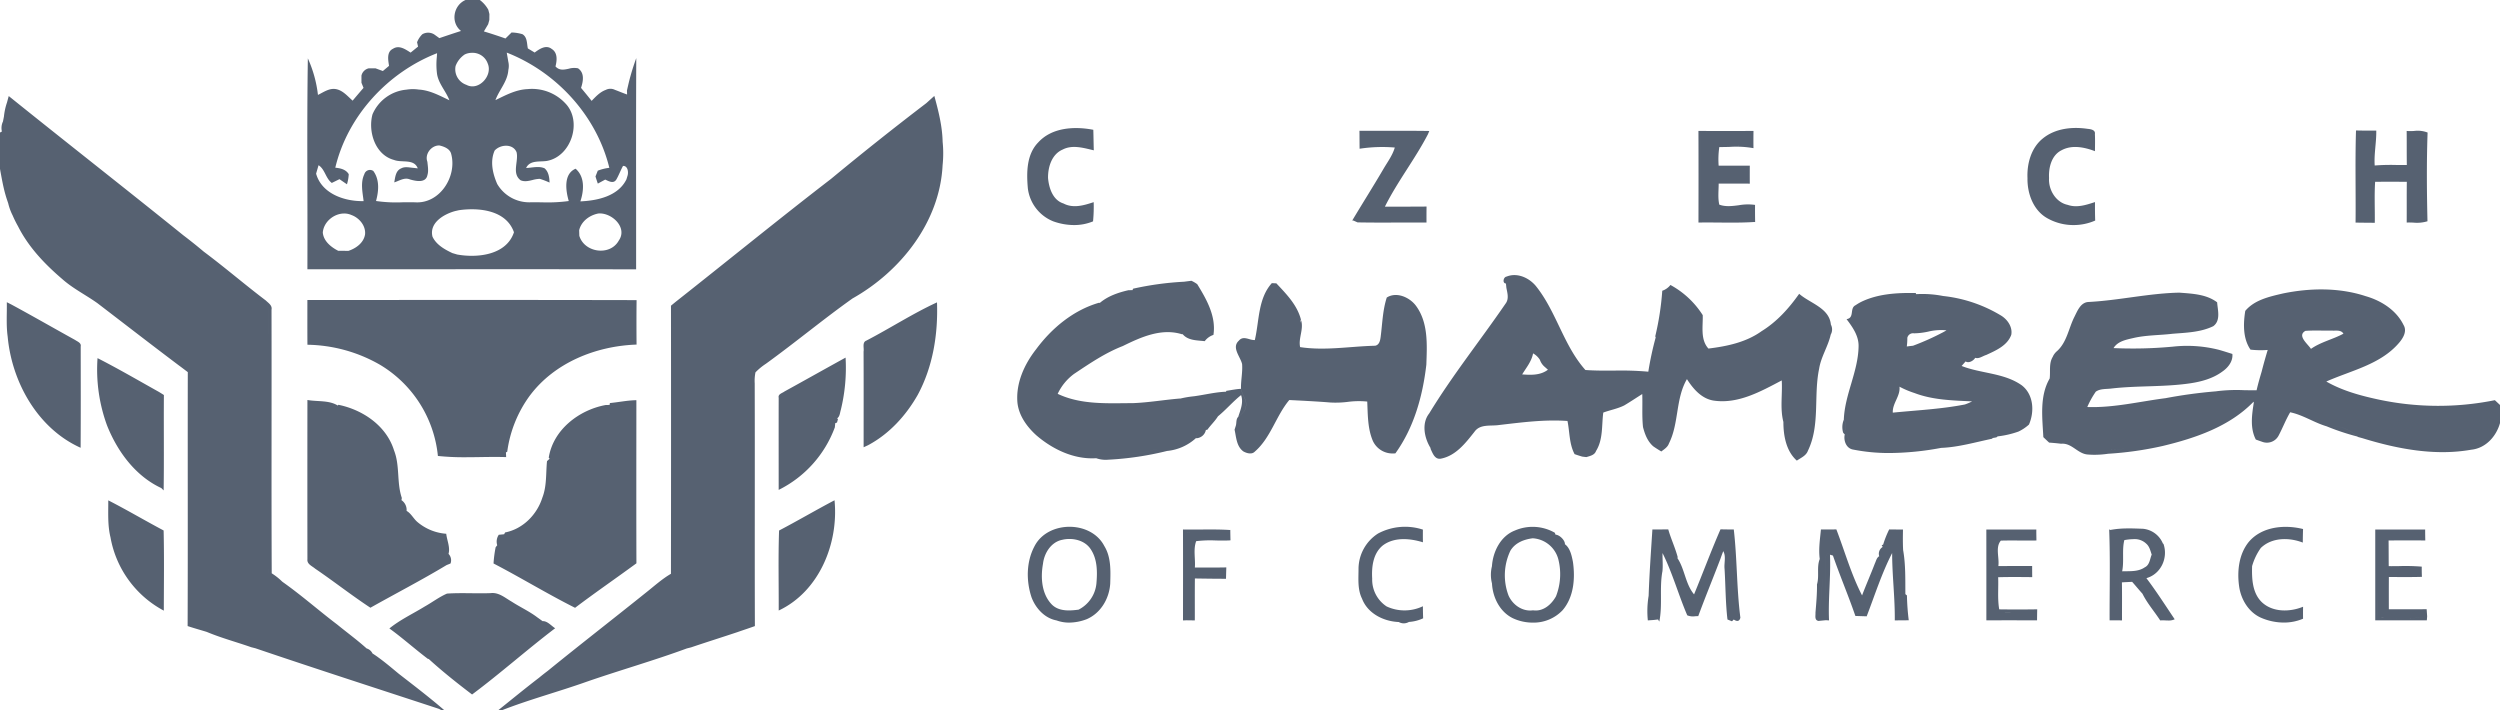 <svg xmlns="http://www.w3.org/2000/svg" width="948.24" height="269.47" viewBox="0 0 948.24 269.47">
  <path id="CHAMBER" d="M188.87,269.47c5.2-4.158,10.335-8.38,15.622-12.436,1.056-.88,2.149-1.731,3.25-2.565,12.307-10.01,24.863-19.733,37.235-29.67,3.121-2.454,6.065-5.158,9.51-7.167q.069-50.852.009-101.686c.445-.37,1.333-1.1,1.778-1.463,19.613-15.465,38.967-31.263,58.756-46.5.065-.046.185-.148.25-.195q17.641-14.6,35.865-28.512c.065-.046.185-.148.25-.2.991-.889,1.991-1.8,2.991-2.695,1.556,5.686,3.028,11.473,3.149,17.409a9.268,9.268,0,0,0-1.016,4.27,9.268,9.268,0,0,1,1.016-4.27,42.8,42.8,0,0,1-.01,8.844c-1.037,21.53-15.872,40.281-34.17,50.57-11.177,7.945-21.743,16.742-32.855,24.771-.528.065-1.574.195-2.093.268-1.111.871-2.139,1.834-3.167,2.8-.064,31.92-.009,63.839-.037,95.759-1.408.463-2.824.926-4.176,1.509-.268.343-.8,1.018-1.056,1.361-5.936,1.991-11.917,3.861-17.844,5.871q-.535-.98-.937-.877.4-.1.937.878c-.4.1-1.2.3-1.6.4h0c-12.538,4.621-25.4,8.26-38.021,12.64-10.714,3.806-21.734,6.732-32.336,10.889Zm16.958-12.061h0Zm-1.218-.306h0Zm-.045-.025-.073-.044Zm50.8-40.02-.879.574.88-.574c.138-1.38.193-2.767.213-4.149C255.561,214.291,255.505,215.677,255.367,217.058Zm.223-5.009q-.016-12.239-.013-24.477Q255.576,199.809,255.59,212.048Zm-.018-87.018q.016,12.235.013,24.471,0-12.236-.013-24.471Zm0-.248c0-1.349-.05-2.71-.049-4.068C255.522,122.073,255.572,123.434,255.572,124.783ZM165.738,269.47l1.574-.333c-23.484-7.723-47.014-15.3-70.414-23.243-.407-.1-1.2-.306-1.6-.408q.633-1.137,1.075-.8-.441-.333-1.076.8c-5.612-1.963-11.371-3.5-16.862-5.8-1.648-1.723-3.936-2.408-6.2-2.926,2.259.518,4.547,1.2,6.2,2.926-2.417-.75-4.861-1.417-7.269-2.223.12-32.1,0-64.21.064-96.314-1.139-.871-2.278-1.741-3.435-2.584a1.96,1.96,0,0,1,.913-.237,1.958,1.958,0,0,0-.913.237c-10.334-7.778-20.558-15.7-30.827-23.558-4.389-3.13-9.3-5.556-13.353-9.158h0c-6.649-5.676-12.825-12.158-16.788-20.038h0A41.97,41.97,0,0,1,4.8,81.721h0a20.859,20.859,0,0,1-1.685-4.611h0c-.361-1.065-.732-2.121-1.028-3.2C1.232,70.961.713,67.933.148,64.923A8.218,8.218,0,0,1,2.537,70.94,8.218,8.218,0,0,0,.148,64.923c-.037-.213-.111-.648-.148-.87V50.273l.722-.4c1.8-.537,1.241-2.667.408-3.8.093-.463.268-1.389.361-1.843a23.907,23.907,0,0,1,1.157-5.343,2.278,2.278,0,0,1,1.028,1.888,2.278,2.278,0,0,0-1.028-1.888c.167-.611.5-1.834.667-2.454C25.3,54.125,47.542,71.516,69.5,89.221v0q3.972,3.013,7.767,6.212h0c8.028,5.991,15.613,12.538,23.6,18.576,1.518,3.464.926,7.334,1,11q0,46.1.018,92.185l1.176.259A23.556,23.556,0,0,1,107,220.568c.065.055.185.157.25.2,7.14,5.037,13.686,10.844,20.659,16.122,3.7,3.028,7.584,5.852,11.14,9.056h0a3.558,3.558,0,0,1,2.231,1.9c.778.5,1.556,1.019,2.306,1.584,2.667,1.926,5.176,4.074,7.713,6.167h0c5.852,4.537,11.732,9.029,17.335,13.872Zm-24.456-21.622a3.686,3.686,0,0,1-.718.079A3.681,3.681,0,0,0,141.282,247.848Zm-69.043-98.74q0-.064,0-.128Q72.237,149.043,72.238,149.107Zm90.324,100.8c-.055-.046-.158-.157-.213-.213h0c.056.056.157.166.213.213l-.221.028h0c-4.973-3.741-9.6-7.927-14.649-11.566,4.121-3.352,8.982-5.6,13.483-8.371,2.815-1.574,5.408-3.574,8.371-4.852,3.088-.207,6.186-.174,9.284-.14,2.428.026,4.857.053,7.282-.036,3.084-.379,5.472,1.806,7.954,3.223,3.213,2.083,6.732,3.676,9.788,6.009h0c.491.342,1.463,1.046,1.953,1.4a1.263,1.263,0,0,1-.823.317,1.263,1.263,0,0,0,.824-.317c1.787-.121,3.259,1.75,4.76,2.685-10.687,8.131-20.771,17.113-31.513,25.132C173.415,259.126,167.812,254.691,162.562,249.9ZM281.027,238.31c1.352-.583,2.769-1.046,4.176-1.509.028-31.92-.027-63.839.037-95.759,1.028-.963,2.056-1.926,3.167-2.8.519-.074,1.565-.2,2.093-.269a23.084,23.084,0,0,0-3.954,3.26,16.015,16.015,0,0,0-.287,4.158c.093,30.7-.037,61.385.065,92.083-2.111.768-4.241,1.454-6.353,2.195C280.231,239.328,280.759,238.653,281.027,238.31Zm249.514-2.38h0c-5.75-.232-11.787-3.232-13.926-8.853-1.768-3.556-1.324-7.584-1.333-11.418a16.007,16.007,0,0,1,7.408-13.3A21.811,21.811,0,0,1,539.7,200.88c-.018,1.6-.018,3.2.01,4.806-4.908-1.5-10.844-2.065-15.187,1.176-3.723,3-4.324,8.14-4.056,12.6a12.178,12.178,0,0,0,5.473,10.557,16.12,16.12,0,0,0,13.76-.074c.01,1.518.028,3.046.093,4.574a14.944,14.944,0,0,1-5.39,1.38,2.659,2.659,0,0,0-1.926-.8,2.66,2.66,0,0,1,1.926.8,4.064,4.064,0,0,1-1.963.538A3.967,3.967,0,0,1,530.542,235.93Zm-129.809-.611c-4.5-.833-7.936-4.621-9.482-8.779-2.074-6.287-2-13.529,1.176-19.437,5.056-9.7,21.382-9.751,26.429-.009,2.611,4.241,2.389,9.418,2.25,14.214-.342,5.713-3.611,11.316-9.019,13.585h0a19.041,19.041,0,0,1-6.551,1.26A13.809,13.809,0,0,1,400.732,235.319Zm0,0,.293-.028Zm1.724-.223a39.36,39.36,0,0,1,6.141-.828h0A39.34,39.34,0,0,0,402.457,235.1Zm.414-30.345c-4.213.852-6.815,5.056-7.269,9.1-.926,5.13-.546,11.2,3.13,15.205,2.639,2.908,6.816,2.658,10.362,2.186a12.446,12.446,0,0,0,6.769-9.872c.38-4.343.407-9.084-2.046-12.881-1.713-2.794-4.989-4.058-8.194-4.059A11.982,11.982,0,0,0,402.871,204.751Zm171.018,29.772c-4.972-2.38-7.7-7.881-7.982-13.2a6.016,6.016,0,0,0-.018-6.538c.361-5.528,3.269-11.445,8.677-13.548a16.931,16.931,0,0,1,15.177.834l.259.722c1.5.046,3.639,2.111,3.574,3.639h0c1.963,1.417,2.574,4.352,3.028,6.668.908,6.26.352,13.372-3.917,18.354a15.132,15.132,0,0,1-11.35,4.7A17.745,17.745,0,0,1,573.889,234.522Zm-1-25.641a21.69,21.69,0,0,0-.713,16.983c1.574,3.565,5.306,6.2,9.306,5.621,3.834.574,6.954-2.176,8.7-5.306a23,23,0,0,0,.889-14.029,10.7,10.7,0,0,0-9.7-7.982C578.028,204.575,574.685,205.872,572.889,208.881Zm284.666,25.41c-4.695-2.1-7.584-6.963-8.269-11.927-.806-5.75-.093-12.177,3.667-16.817,4.954-5.843,13.557-6.649,20.586-4.889-.055,1.7-.083,3.417-.1,5.139-5.167-2-11.742-2.018-15.927,2.047.277-.463.842-1.4,1.12-1.862h0c-.278.463-.843,1.4-1.12,1.861a22.628,22.628,0,0,0-3.3,6.888h0c-.13,4.723.056,10.14,3.677,13.659,4.13,3.917,10.668,3.787,15.659,1.741-.028,1.509-.028,3.028-.009,4.546a18.519,18.519,0,0,1-7.3,1.458A21.9,21.9,0,0,1,857.555,234.291Zm-228.66.676a1.87,1.87,0,0,0-.761-.782,1.872,1.872,0,0,1,.761.782c-.435.046-1.3.148-1.731.194h0l-2.149.148a35.33,35.33,0,0,1,.306-9.325c.287-8.408.889-16.789,1.426-25.16,2,0,4-.01,6.019-.028,1.018,3.565,2.621,6.945,3.584,10.529-.028.093-.083.278-.111.361,2.824,4.241,3,9.788,6.315,13.761,3.4-8.205,6.473-16.548,10.029-24.678,1.676.037,3.352.055,5.037.064,1.287,11.094,1.065,22.363,2.5,33.448h0q-.5,2.042-2.518.695l-.667.676c-2.13-8.918-.9-18.076-1.482-27.123-1.2-.018-2.389-.037-3.574-.065h0c1.185.028,2.37.046,3.573.065.584,9.047-.648,18.205,1.482,27.123-.436-.167-1.287-.509-1.713-.685-.741-6.371-.713-12.779-1.1-19.168-.25-2.232.648-4.7-.49-6.751-.389.972-.75,1.953-1.092,2.943h0c-2.759,7.251-5.722,14.427-8.4,21.706-.377-.005-.768.018-1.161.041a5.683,5.683,0,0,1-3.006-.347c-3.352-7.778-5.593-16.057-9.381-23.622-.046,2.278.2,4.574-.028,6.862-1.2,6.325.093,12.816-1.195,19.14ZM688.6,232.42c.287-3.583.63-7.149.574-10.741.945-3.158-.176-6.566,1.046-9.649,1.861,7.7.417,15.733-.454,23.484.871-7.751,2.315-15.78.454-23.484-.49-3.732.093-7.492.454-11.2,1.945,0,3.889,0,5.852-.028,3.2,8.353,5.63,17.076,9.751,25.04,1.528-4.056,3.287-8.01,4.834-12.066.473-.954.658-2.231,1.667-2.8a3.033,3.033,0,0,1,1.333-3.528h0l-.4-.621.565-.268a37.323,37.323,0,0,1,2.287-5.75c1.732.027,3.473.037,5.232.037-.046,2.6-.083,5.214.056,7.816.972,5.445.805,11.139.852,16.7h0c.148.12.444.37.592.49a89.1,89.1,0,0,0,.686,9.418c-1.779.018-3.547.027-5.3.046.1-8.538-1-17.029-1-25.548-3.945,7.658-6.565,15.964-9.658,24l-4.287-.139c-2.649-7.7-5.843-15.205-8.51-22.9l1.5.445h0l-1.5-.444-1.12-.333c.352,8.316-.723,16.594-.361,24.919l-1.176-.074c.352-8.353-.417-16.7.056-25.03.889-.371,1.778-.731,2.685-1.083h0c-.907.352-1.8.713-2.686,1.084-.472,8.334.3,16.677-.055,25.03-.7.065-2.1.2-2.806.278C688.14,235.245,688.677,233.541,688.6,232.42Zm28.465-30.53c-.805,1.574-.639,4.214-2.787,4.667,2.149-.454,1.981-3.093,2.787-4.667l3.3-.028h0Zm104.253,33.433a13.406,13.406,0,0,0-1.955.006c-2.2-3.4-4.936-6.491-6.732-10.131v0c-1.342-1.481-2.592-3.027-3.916-4.508-1.306.065-2.6.12-3.88.195.083,4.806.018,9.621.037,14.436l-1.195-.028c.129-5.241-.056-10.491.241-15.733,1.234-.085,2.474-.21,3.725-.21-1.252,0-2.492.125-3.726.21-.3,5.241-.111,10.492-.241,15.733-1.176,0-2.352,0-3.509.01-.037-11.51.278-23.03-.167-34.512l.463.222a12.257,12.257,0,0,0,5.281.977,12.254,12.254,0,0,1-5.28-.977c4.056-.8,8.214-.6,12.325-.454a9.113,9.113,0,0,1,7.575,5.565,60.24,60.24,0,0,0-5.723-3.992,15.308,15.308,0,0,0-3.431-.336,15.3,15.3,0,0,1,3.43.336,60.255,60.255,0,0,1,5.723,3.992l.241.185c1.842,5.287-.973,11.436-6.482,12.983,3.815,5.037,7.214,10.371,10.732,15.6a5.263,5.263,0,0,1-2.415.463C822.07,235.356,821.695,235.339,821.321,235.322Zm-15.568-30.46c-.945,3.806-.037,7.936-.824,11.835,2.889-.093,6.056.24,8.584-1.519,1.843-.87,1.926-3.148,2.621-4.815-.49-1.454-.833-3.056-2.028-4.111a6.314,6.314,0,0,0-4.824-1.758A21.177,21.177,0,0,0,805.753,204.862ZM448.7,200.834c2.27.046,4.541.029,6.812.011,3.667-.028,7.335-.056,10.995.184l.139-.046c.009,1.324.037,2.639.074,3.964-1.844.13-3.7.092-5.55.054a45.028,45.028,0,0,0-7.461.261c-1.167,3.121-.241,6.695-.5,10,3.973.01,7.945.037,11.927-.046-.046,1.436-.083,2.88-.121,4.315-3.936,0-7.862-.055-11.8-.12-.055,5.3-.009,10.6-.028,15.909-.778-.01-2.342-.037-3.12-.046l-1.361.055C448.718,223.827,448.746,212.335,448.7,200.834Zm10.8,1.113h0Zm.445,0a28.446,28.446,0,0,0,3.314-.208A28.453,28.453,0,0,1,459.94,201.944Zm-3.949-.085.891.033-.891-.033-.377-.014Zm-5.967-.006Zm.109-.008c.782-.054,1.569-.074,2.357-.074C451.7,201.771,450.914,201.792,450.132,201.845Zm2.379-.074h0Zm300.9,33.519q.013-17.224-.01-34.457c6.315.028,12.64.01,18.965.01l-.009,1.1c-2.408-.049-4.817-.069-7.224-.076,2.408.007,4.815.027,7.224.076.009.769.037,2.3.046,3.056-2.071.042-4.143.028-6.214.014-2.428-.017-4.854-.034-7.278.042-2.185,2.491-.5,6.528-.954,9.658,2.4-.026,4.8-.026,7.2-.026,1.872,0,3.745,0,5.62-.011q0,2.112.028,4.222c-4.315-.037-8.621-.092-12.918.037.167,4.065-.3,8.158.4,12.186l.213,1.287q6.431.028,12.872.018v2.213h0V232.43q-6.445,0-12.872-.018l-.213-1.287q7.209.1,14.418-.009c-.037,1.389-.055,2.778-.065,4.176Q763.027,235.263,753.415,235.291Zm1.287-.657q4.061-.061,8.122-.061-4.061,0-8.122.061Zm1.385-32.762h0Zm9.011,0q-1.184,0-2.368,0Q763.913,201.866,765.1,201.869Zm135.822,33.413q0-17.21,0-34.439,4.053-.007,8.108,0,5.407,0,10.82-.008c0,1.389.018,2.769.055,4.158-4.648-.046-9.288-.056-13.927.009.037,3.242.027,6.491.055,9.732,1.324.015,2.65,0,3.978-.02a77.5,77.5,0,0,1,8.55.205h0c-.018,1.287.009,2.574.055,3.871-2.951.1-5.9.085-8.851.072-1.226-.006-2.452-.011-3.678-.008-.028,4.075-.019,8.149-.01,12.223,4.778.01,9.556.037,14.344-.018.046.676.139,2.028.185,2.7l-.121.026.121-.026c-.028.38-.083,1.139-.12,1.519Q910.707,235.282,900.919,235.282Zm11.373-.774-.679,0Zm.479,0a38.706,38.706,0,0,0,7.353-.643A38.706,38.706,0,0,1,912.771,234.507Zm-4.4-.062c.939.023,1.879.046,2.818.057-.939-.011-1.878-.034-2.817-.057-1.307-.032-2.613-.063-3.917-.063C905.76,234.381,907.067,234.413,908.373,234.445Zm-6.435-.015q.625-.026,1.251-.037-.626.012-1.251.037,0-5.087,0-10.174Q901.934,229.342,901.938,234.43Zm1.337-.039q.478-.008.957-.009Q903.753,234.383,903.275,234.391Zm16.956-.549.107-.022Zm.128-.026.112-.024ZM904.7,215.058c.029-.474.041-.951.041-1.431C904.738,214.107,904.727,214.584,904.7,215.058Zm.611-10.779a14.427,14.427,0,0,0-.678,4.826,14.427,14.427,0,0,1,.678-4.826Zm11.467-.507h0Zm.019,0c.4,0,.8-.006,1.2-.02C917.594,203.766,917.195,203.772,916.8,203.772Zm-2.949-.068.772.026-.772-.026-.117,0Zm4.76.019v0Zm-9.062-.06.105,0Zm.31-.011h0Zm1.913-.008q-.424-.007-.846-.008Q911.344,203.636,911.768,203.644Zm-869.857.172c-1.13-4.6-.815-9.353-.843-14.038,7.094,3.63,13.955,7.695,20.993,11.427.24,10.131.092,20.27.074,30.41A39.238,39.238,0,0,1,41.911,203.816Zm253.59-2.593c7.066-3.7,13.955-7.76,21.03-11.473,1.611,16.279-5.769,34.559-21.169,41.819C295.4,221.456,295.149,211.335,295.5,201.223Zm-108.307,12.5a45.746,45.746,0,0,1,.8-6.149l.6-.768h0a4.612,4.612,0,0,1,.593-3.972c.509-.046,1.518-.139,2.027-.195h0l.37-.685c6.713-1.287,12.094-6.751,14.113-13.159,1.741-4.436,1.315-9.241,1.778-13.881.25-.241.759-.713,1.009-.945h0l-.352-.361.379-.315h0l-.38.315c1.667-10.6,11.463-18.113,21.575-19.983h0c.38-.01,1.121-.028,1.5-.028l.12-.722c3.352-.315,6.668-1.037,10.048-1.084-.01,20.622-.056,41.245.018,61.867-7.723,5.676-15.632,11.094-23.271,16.881C207.64,225.281,197.611,219.132,187.193,213.724Zm43.951-59.962q-.346.877-.693.877Q230.8,154.64,231.144,153.763Zm.005-.014.037-.1ZM119.52,215.678c-1.139-.982-3.13-1.7-2.917-3.537q-.041-30.211,0-60.432c3.778.695,8.177.018,11.511,2.111l.287.25-.287-.25.24-.287c9.242,1.889,18.2,7.945,21.094,17.28,2.3,5.815.963,12.2,2.964,18.066l-.139.824a2.774,2.774,0,0,0,1.171,3.72,2.774,2.774,0,0,1-1.17-3.72,4.488,4.488,0,0,1,1.945,4.075c1.787,1.019,2.648,3.047,4.222,4.315a19.04,19.04,0,0,0,10.816,4.362c.278,2.519,1.565,5.158.87,7.63-.7,1.287-1.37,2.787-.74,4.25-9.445,5.686-19.271,10.76-28.892,16.177C133.346,225.809,126.6,220.493,119.52,215.678Zm446.367-.9a6.017,6.017,0,0,1,.019,6.538A13.356,13.356,0,0,1,565.887,214.78Zm-464,2.417q-.083-46.088-.018-92.185c-.074-3.667.518-7.538-1-11,.972.963,2.463,1.843,2.12,3.464.074,33.327-.074,66.654.074,99.982Zm68.237-7.112a3.51,3.51,0,0,1,.759,3.649c-.37.158-1.12.454-1.5.6C168.757,212.872,169.424,211.372,170.127,210.085ZM61.182,185.119c.083-8,.046-15.992.046-23.993-.065-4.158.611-8.482-.926-12.464.463.287,1.4.87,1.861,1.167-.092,12.066.083,24.132-.092,36.189Zm234.17-34.253c-.324-1.417,1.4-1.751,2.231-2.4,7.732-4.241,15.409-8.584,23.141-12.825a67.13,67.13,0,0,1-1.806,19.826c-.352,1.092-.333,2.491-1.389,3.2l-.277.3c.148,0,.435.009.583.009l-.361,1.287-.676.259c-1.38.537-1.435,1.065-.148,1.565a43.1,43.1,0,0,1-21.3,23.725C295.352,174.165,295.324,162.516,295.352,150.867ZM40.587,161.339a61.666,61.666,0,0,1-3.593-25.5c7.9,4.028,15.566,8.5,23.308,12.826,1.537,3.982.861,8.306.926,12.464,0,8,.037,15.992-.046,23.993C51.347,180.554,44.513,171.211,40.587,161.339Zm635.848-1.287c.778-5.241.482-10.547.37-15.817h0c.111,5.269.408,10.575-.37,15.817-1.334-5.112-.306-10.529-.63-15.76-7.918,4.158-16.538,9.046-25.863,7.648-4.575-.74-7.732-4.445-10.094-8.14-4.362,7.454-2.964,16.724-6.825,24.4-.491,1.408-1.787,2.195-2.9,3.047-1.009-.621-2.037-1.241-2.991-1.917-.037-.027-.111-.083-.139-.111-2.121-1.88-3.121-4.565-3.806-7.223-.454-4.167-.13-8.362-.287-12.538-2.278,1.435-4.51,2.936-6.816,4.306a9.322,9.322,0,0,1,7.89-5.056,9.321,9.321,0,0,0-7.89,5.056c-2.528,1.268-5.334,1.75-7.964,2.723-.657,4.834-.009,10.186-2.75,14.566-.546,1.583-2.287,1.889-3.667,2.324q-.225-1.082-.641-1.081.415,0,.64,1.081l-1.556-.185h0c-.981-.287-1.953-.6-2.907-.935-2.074-3.89-1.833-8.39-2.7-12.585-8.723-.621-17.4.546-26.039,1.546-3.167.463-7.13-.473-9.251,2.574-3.389,4.278-7.084,9.112-12.788,10.186-2.324.352-3.083-2.176-3.88-3.787h0l.055-.213c.046.065.139.186.185.25h0c-.046-.064-.139-.185-.185-.25-2.371-3.787-3.537-9.38-.546-13.158,8.788-14.446,19.372-27.669,28.92-41.587,1.426-1.815.75-4.047.352-6.075-.037-.407-.121-1.213-.158-1.62q1.04.349,1.032.775.007-.427-1.032-.776c-1.445-.074-1-2.491.278-2.639,4.056-1.639,8.7.546,11.27,3.843,7.64,9.659,10.343,22.354,18.585,31.6l.972,1.185c.9.122,1.808.2,2.715.255-.907-.052-1.812-.133-2.715-.255l-.973-1.185c3.622.262,7.253.244,10.883.227a118.435,118.435,0,0,1,12.98.412,122.139,122.139,0,0,1,2.8-13l-.167-.426a105.653,105.653,0,0,0,2.658-17.27,6.675,6.675,0,0,0,3.1-2.195A33.4,33.4,0,0,1,645.84,119.53c.129,4.231-.963,9.251,2.158,12.677,7.047-.861,14.3-2.371,20.177-6.6,5.769-3.556,10.362-8.658,14.242-14.168,4.139,3.63,11.427,5.325,12.029,11.686a3.916,3.916,0,0,1-.056,3.778h0c-1,4.5-3.695,8.418-4.408,12.992-2.139,10.251.444,21.381-4.25,31.077-.685,1.9-2.667,2.676-4.2,3.741C677.472,171.118,676.425,165.2,676.435,160.053Zm-52.176-3.982c0-2.31-.288-4.661-.287-6.947C623.972,151.41,624.261,153.76,624.259,156.071Zm-.83-13.493a3.234,3.234,0,0,0,.542.048,3.225,3.225,0,0,1-.541-.048,27.989,27.989,0,0,0-3.11-.529A27.982,27.982,0,0,1,623.43,142.578Zm-46.079-.565c3.352.25,6.946.38,9.77-1.778l-1.278-1.139a6.051,6.051,0,0,1-1.759-2.6,7.049,7.049,0,0,0-2.593-2.463C580.926,137.078,578.917,139.449,577.351,142.013Zm42.955.034-.052-.006Zm-.072-.008-.046-.005Zm-.075-.008-.037,0Zm-.076-.008-.028,0Zm-.078-.008-.015,0Zm-14.891-.223-.045,0ZM585.843,139.1c1.061-.874.1-2.826-1.082-2.826C585.947,136.27,586.9,138.223,585.843,139.1ZM584.1,136.48h0Zm.042-.027a1.158,1.158,0,0,1,.61-.182A1.158,1.158,0,0,0,584.147,136.453ZM415.771,173.8c7.158-1.519,14.585-1.148,21.659-3.093a7.783,7.783,0,0,1,3.9-.035,7.787,7.787,0,0,0-3.9.034c-7.075,1.945-14.5,1.574-21.659,3.093-8.353.537-16.465-3.334-22.687-8.686-3.6-3.26-6.695-7.529-7.186-12.492-.6-7.334,2.63-14.455,7.075-20.122,5.945-8.038,14.113-14.826,23.835-17.659l.165.021.2.025h0c3.018-2.574,6.973-3.926,10.8-4.806.4-.01,1.195-.028,1.593-.046l.194-.528a115.472,115.472,0,0,1,19.335-2.648h0c.7-.093,2.1-.268,2.806-.361a1,1,0,0,1-1.112.97,1,1,0,0,0,1.114-.97,13.112,13.112,0,0,1,2.2,1.287c3.537,5.75,7.232,12.214,6.149,19.242a6.654,6.654,0,0,0-3.3,2.38c-2.88-.352-6.315-.186-8.353-2.639-.042,0-.1,0-.167,0s-.125,0-.167,0c-7.751-2.4-15.539,1.111-22.382,4.482-6.667,2.583-12.575,6.621-18.483,10.557a19.865,19.865,0,0,0-6.222,7.575c8.88,4.222,18.955,3.556,28.521,3.528,5.973-.222,11.881-1.268,17.835-1.75h.232a36.964,36.964,0,0,1,5.158-.861,10.147,10.147,0,0,0,3.521.579,10.141,10.141,0,0,1-3.521-.579c4.037-.546,8.019-1.574,12.1-1.723h0c.028-.083.093-.25.13-.333h0c1.833-.259,3.667-.676,5.537-.759.454,2.427,2.63,4.51,1.759,7.1-.185,1.639-1.695,2.5-2.787,3.509.852-2.658,2.065-5.417,1.074-8.232-3.121,2.463-5.685,5.537-8.769,8.046h0c-1.12,1.834-2.759,3.315-4,5.075l-.592.111a3.771,3.771,0,0,0-3.769,3.093,18.946,18.946,0,0,1-10.955,4.862l-.084-.027.084.027a116.939,116.939,0,0,1-22.289,3.315q-.51.045-1.012.045A11.016,11.016,0,0,1,415.771,173.8Zm26.777-2.8-.074-.023Zm-1.128-.31-.07-.016Zm-12.653-59.65h0Zm.05,0q.339-.053.677-.827Q429.157,110.991,428.818,111.044Zm.692-.862q.029-.069.059-.143Q429.539,110.113,429.51,110.182Zm-1.5-.019-.033-.078ZM166.168,172.952h0l-.074.009a45.488,45.488,0,0,0-21.956-34.6,56.869,56.869,0,0,0-27.53-7.6c-.046-5.658-.019-11.325-.019-16.983q22.2.014,44.411-.008,40.224-.024,80.453.064c-.065,5.621-.055,11.242-.009,16.862-15.307.528-31.049,6.788-40.439,19.3a46.312,46.312,0,0,0-8.612,21.336l-.491.268.074,1.778c-3.28-.106-6.569-.056-9.859-.006-1.867.029-3.735.057-5.6.057A94.171,94.171,0,0,1,166.168,172.952Zm13.4-.151c1.764.017,3.528.034,5.291.034-1.762,0-3.524-.017-5.286-.034l-2.041-.019Zm8.7.02c-.085,0-.171,0-.257-.008h0Q188.148,172.82,188.276,172.82Zm603.662-.424c-3.871-.213-6.075-4.482-10.159-4.084-.361-.361-1.083-1.065-1.445-1.417-1.3-.333-2.583-.658-3.852-.982-.185-5.927-.843-11.992.621-17.808a17.928,17.928,0,0,0,.342-4.556c.333-2.731-.352-5.695,1.148-8.176h0l.232-.5h0a6.459,6.459,0,0,1,1.5-1.787c3.676-3.389,4.324-8.64,6.51-12.927,1.148-2.278,2.343-5.472,5.334-5.621,11.557-.593,22.891-3.315,34.476-3.537,4.908.389,10.214.574,14.316,3.667.222,3,1.417,6.945-1.473,9.056-4.778,2.315-10.251,2.454-15.446,2.871a23.59,23.59,0,0,0-7.214-1.08,23.583,23.583,0,0,1,7.213,1.08c-4.927.593-9.936.482-14.789,1.6-2.759.648-5.991,1.213-7.584,3.833a162.807,162.807,0,0,0,22.586-.555,48.825,48.825,0,0,1,17.455,1.232,11.481,11.481,0,0,1-3.3.437,11.482,11.482,0,0,0,3.3-.437c1.685.482,3.352,1.018,5.028,1.546.287,2.8-1.649,5.2-3.825,6.7-3.518,2.593-7.825,3.778-12.084,4.426-9.89,1.473-19.937.843-29.855,1.973-2.019.287-4.315-.018-6.047,1.223a33.747,33.747,0,0,0-3.222,5.806c10.029.352,19.844-2.1,29.734-3.361A183.792,183.792,0,0,1,840.4,148.44l.417,1.473a57.063,57.063,0,0,0-11.094.926,38.254,38.254,0,0,1-5.389.779,38.254,38.254,0,0,0,5.39-.779,57.062,57.062,0,0,1,11.094-.926l-.417-1.473c.175-.018.535-.064.712-.092h0a61.183,61.183,0,0,1,9.941-.359c1.623.03,3.247.059,4.866.026.546-2.4,1.232-4.76,1.926-7.112.658,2.5-.037,5.037-.454,7.51a49.859,49.859,0,0,1-8.654.832,49.831,49.831,0,0,0,8.655-.832c.417-2.473,1.111-5.01.454-7.51q1.056-4.112,2.287-8.168a34.926,34.926,0,0,1-6.528-.121c-2.9-4.2-2.769-9.825-1.982-14.7,3.537-4.214,9.26-5.427,14.372-6.621a6.934,6.934,0,0,0,3.231.713,6.93,6.93,0,0,1-3.231-.713c10.251-2.093,21.252-2.259,31.28,1.037,5.889,1.686,11.621,5.288,14.381,10.945,1.435,2.371-.2,5.028-1.778,6.843-7.037,8.168-18.076,10.39-27.521,14.594,5.982,3.427,12.7,5.288,19.391,6.741a108.385,108.385,0,0,0,44.541.333c.491.454,1.463,1.371,1.954,1.824v6.843c-1.417,5.093-5.445,9.566-10.918,10.122-13.788,2.435-28.012-.287-41.235-4.362q-.284-1.279-.741-1.277.456,0,.741,1.277c-.4-.111-1.195-.324-1.593-.435h0c-.12-.056-.37-.185-.49-.241a14.107,14.107,0,0,0-9.758-3.969A14.1,14.1,0,0,1,894,165.543a89.436,89.436,0,0,1-11.519-3.843h0c-4.76-1.408-8.954-4.315-13.826-5.325-1.676,2.843-2.843,5.936-4.389,8.844a5.009,5.009,0,0,1-6.186,2.371c-.833-1-1.621-2.009-2.408-3.028-.046-3.936.333-7.954-.824-11.788l-.065-.417c-9.112,9.418-22.039,13.807-34.484,16.8-3.547-1.315-7.232.027-10.77.62l-.21.041.21-.041c3.537-.592,7.223-1.935,10.769-.62a129.375,129.375,0,0,1-20.715,2.954,35.728,35.728,0,0,1-5.152.39Q793.182,172.5,791.937,172.4Zm8.742-1.893a70.88,70.88,0,0,0,8.555-.67A70.985,70.985,0,0,1,800.68,170.5Zm-21.16-34.712,1.667-1.148a2.33,2.33,0,0,0-1.019-.251,2.332,2.332,0,0,1,1.018.251l-1.667,1.148Zm49.19-3.084a13,13,0,0,1,2.065-.154,13,13,0,0,0-2.067.154,123.243,123.243,0,0,1-16.308.964A123.241,123.241,0,0,0,828.709,132.707Zm45.736-7.213c-3.269,1.815.861,4.917,2.1,6.834,3.75-2.639,8.325-3.6,12.325-5.769-.737-1.2-2.049-1.179-3.3-1.155a10.621,10.621,0,0,1-1.2-.021c-1.27.028-2.543.016-3.816,0-.7-.007-1.409-.014-2.113-.014C877.108,125.371,875.774,125.4,874.445,125.494Zm17.224-13.177q.207.058.414.108-.207-.049-.414-.108a44.3,44.3,0,0,0-10.875-1.265A44.287,44.287,0,0,1,891.669,112.316Zm5.362.078.24-.06ZM520.726,167.248c-2.009-4.677-1.907-9.936-2.139-14.937a32.047,32.047,0,0,0-7.432.128,36.816,36.816,0,0,1-6.486.233c-5.214-.426-10.454-.676-15.649-.945-5.065,6.038-7,14.3-13.075,19.567-1.148,1.2-3.084.63-4.343-.074-2.621-1.917-2.695-5.371-3.334-8.251.13-.407.38-1.213.509-1.62.268-1.056.018-2.445.9-3.26,1.093-1.009,2.6-1.87,2.787-3.509.87-2.593-1.306-4.676-1.759-7.1-.092-3.139.667-6.269.417-9.4-.648-2.8-4.093-6.278-1.24-8.853,1.13-1.39,2.553-1,3.975-.6a7.131,7.131,0,0,0,2.091.369c1.695-7.232,1.185-15.779,6.454-21.6l1.713.074c3.8,4.065,7.881,8.168,9.325,13.742l-.361,1.2.452-.849c1,3.426-1.12,6.7-.4,10.094l.065,1.333h0l-.064-1.334c9.482,1.454,18.955-.3,28.438-.518,1.621-.3,1.936-2.028,2.111-3.4.648-4.973.75-10.066,2.315-14.881,3.621-2.306,8.519-.158,10.945,2.953,4.862,6.418,4.334,14.918,4.065,22.512-1.37,11.853-4.686,23.845-11.742,33.633a8.844,8.844,0,0,1-.925.048A8.214,8.214,0,0,1,520.726,167.248Zm182.091,3.259c-2.574-.472-3.639-3.426-3.111-5.732.268.037.805.13,1.083.176.305,1.268,0,2.824.871,3.889,3.959,1.394,8.131,1.571,12.306,1.571-4.175,0-8.346-.177-12.3-1.571-.871-1.065-.565-2.621-.871-3.889-.278-.046-.815-.139-1.083-.176l-.583-.593a3.986,3.986,0,0,0,.222-4.972c.333-9.519,5.417-18.187,5.6-27.725.139-4.019-2.26-7.4-4.565-10.436,3.158-.463,1.046-4.167,3.426-5.278a17.656,17.656,0,0,1,2.731-1.556h0c6.25-2.843,13.362-3.2,20.1-3.065-3.648,1.852-7.732,1.88-11.7,2.111a30.7,30.7,0,0,0-4.9,1.066,30.732,30.732,0,0,1,4.9-1.066c3.963-.232,8.047-.26,11.7-2.111.037.111.111.315.148.426a40.642,40.642,0,0,1,10.214.694,53.4,53.4,0,0,1,22.039,7.454c2.408,1.481,4.371,4.315,3.824,7.26-1.463,4.1-5.852,5.963-9.519,7.659-1.352.389-2.695,1.565-4.158,1.074-.648,1.111-2.454,2.176-3.639,1.371a2.449,2.449,0,0,1,2.332-1.657,2.449,2.449,0,0,0-2.332,1.657c-.38.426-1.139,1.287-1.519,1.722,7.418,2.927,16.085,2.593,22.789,7.325,4.528,3.472,4.9,9.973,2.76,14.89a16.133,16.133,0,0,1-4.01,2.676,8.739,8.739,0,0,0-2.673-.43,8.738,8.738,0,0,1,2.672.43,35.542,35.542,0,0,1-7.871,1.815h0l-.472.379a1.325,1.325,0,0,0-1.829-1.11,1.325,1.325,0,0,1,1.828,1.111c-.4.064-1.194.212-1.592.277h0l.13.2c-6.464,1.334-12.909,3.25-19.511,3.51a16.656,16.656,0,0,0-3.811-.408,16.65,16.65,0,0,1,3.81.408,109.284,109.284,0,0,1-19.529,1.948A69.71,69.71,0,0,1,702.817,170.507Zm17.64-.092q.413.017.825.016-.412,0-.825-.016l-.3-.006Zm-5.725,0h0Zm3.2-13.9c9.112-.908,18.3-1.333,27.308-3.093a18.585,18.585,0,0,0,2.768-1.176h0c-7.334-.361-14.862-.509-21.816-3.158l-.936-1.018a17.135,17.135,0,0,1,3.622.464,17.145,17.145,0,0,0-3.622-.465l.936,1.019a34.99,34.99,0,0,1-5.723-2.417C720.866,150.218,717.736,152.978,717.93,156.506Zm29.225-5.4Zm-12.8-1.3h0Zm.063,0h0Zm14.719-14.117-.011,0Zm-1.224-.263h0Zm-22.846-3.01.667-.528-.148-.759a95.827,95.827,0,0,0,11.483-5.149l.407-.222.824-.473a20.686,20.686,0,0,0-6.99.5,27.28,27.28,0,0,1-5.307.638,2.22,2.22,0,0,0-2.565,1.713,1.1,1.1,0,0,0-.259-.033,1.094,1.094,0,0,1,.259.033,22.714,22.714,0,0,1-.2,3.278h0l.953-.129h0c.352-.037,1.056-.121,1.4-.158l.148.759-.666.527Zm6.08-19.4h0Zm.023,0a22.129,22.129,0,0,0,5.526-.667A22.133,22.133,0,0,1,731.173,113.019Zm-3.823-.252h0ZM2.908,127.651h0c-.6-4.324-.24-8.685-.324-13.028.445.222,1.343.685,1.8.917h0c8.084,4.371,16.047,8.955,24.094,13.4.87.621,2.435,1.1,2.13,2.5.018,12.8.055,25.6-.028,38.4C14.307,162.544,4.482,144.94,2.908,127.651Zm324.642,5.7c.259-1.389-.657-3.565,1.148-4.2-.129,11.279.046,22.567-.12,33.846a28.858,28.858,0,0,0,.759,5.834c-.445.2-1.324.611-1.769.815C327.568,157.543,327.605,145.449,327.549,133.346ZM626.995,169.22c.028.027.1.083.139.111C627.1,169.3,627.023,169.247,626.995,169.22Zm-298.416-6.232c.167-11.279-.009-22.567.12-33.846,8.973-4.668,17.52-10.223,26.7-14.455.435,12.038-1.546,24.438-7.334,35.133-4.444,7.806-10.732,14.723-18.724,19A28.858,28.858,0,0,1,328.578,162.988Zm448.644,4.889c-.741-.685-1.472-1.38-2.195-2.074-.371-7.4-1.491-15.548,2.417-22.252a17.92,17.92,0,0,1-.342,4.556c-1.464,5.816-.806,11.881-.621,17.808,1.269.324,2.556.648,3.852.982.361.352,1.084,1.055,1.445,1.417C780.25,168.118,778.732,167.989,777.222,167.877Zm78.4-1.158c-2.24-4.343-1.5-9.325-.777-13.946,1.157,3.834.777,7.853.824,11.788.787,1.019,1.574,2.028,2.408,3.028C857.461,167.377,856.239,166.942,855.627,166.72Zm-402.009-.537a3.772,3.772,0,0,1,3.769-3.093,3.89,3.89,0,0,1-3.424,3.123A1.968,1.968,0,0,1,453.618,166.183Zm245.726-6.973a3.985,3.985,0,0,1-.222,4.972A7.393,7.393,0,0,1,699.344,159.21ZM316.8,160.525c-.037.389-.111,1.176-.148,1.565C315.363,161.589,315.418,161.062,316.8,160.525Zm.455-1.556.278-.3.305.305C317.688,158.978,317.4,158.969,317.253,158.969Zm131.021-32.207c.042,0,.1,0,.167,0Zm289-.889-.2.111Zm.2-.111-.2.111Zm-496.2-23.6q-37.806-.076-75.61-.036-24.534.008-49.067,0v-1.148h0c.1-26.28-.232-52.561.167-78.832A46.316,46.316,0,0,1,120.6,36c2.1-1.018,4.241-2.6,6.7-2.223,2.7.435,4.5,2.695,6.455,4.4q2.042-2.445,4.13-4.852c-.195-.491-.593-1.463-.787-1.945v-2.7a2.01,2.01,0,0,1,.986,1.664,2.01,2.01,0,0,0-.986-1.664,3.661,3.661,0,0,1,2.778-2.768c.648,0,1.954.018,2.6.018.908.333,1.824.676,2.741,1.009.778-.648,1.565-1.306,2.343-1.964-.324-2.195-.982-5.287,1.509-6.482,2.324-1.5,4.714.213,6.677,1.463.945-.759,1.88-1.528,2.824-2.278h0c-.092-.417-.287-1.249-.38-1.657h0a8.78,8.78,0,0,1,1.982-3.019h0a4.357,4.357,0,0,1,4.565.083,3.732,3.732,0,0,1-2.226.734,3.731,3.731,0,0,0,2.226-.734c.482.343,1.435,1.037,1.908,1.38,2.741-.926,5.472-1.852,8.223-2.723C170.821,8.575,171.932,2.009,176.572,0H182a11.709,11.709,0,0,1,3.222,3.714c-1.232.75-1.1,1.278.407,1.593-.009.565-.018,1.7-.028,2.268-1.509.315-1.657.843-.435,1.6-.537.917-1.083,1.824-1.63,2.741q4.111,1.25,8.186,2.685c.768-.759,1.537-1.518,2.315-2.278a15.878,15.878,0,0,1,4.121.648c1.88,1.121,1.648,3.547,2.055,5.4l2.584,1.556c1.815-1.352,4.306-3.074,6.482-1.352,2.3,1.445,1.991,4.352,1.417,6.612,1.469,1.642,3.211,1.266,5,.89a7.418,7.418,0,0,1,3.542-.168c2.565,1.731,1.973,4.936,1.148,7.427q2.042,2.431,4.019,4.927c1.574-1.63,3.158-3.361,5.343-4.158a2.03,2.03,0,0,0,1.787,1.017,2.029,2.029,0,0,1-1.786-1.017,3.845,3.845,0,0,1,3.482-.028h0c1.546.574,3.055,1.222,4.62,1.768h0c-.009-.38-.037-1.138-.046-1.518h0c.268-1.195.546-2.4.833-3.584a88.986,88.986,0,0,1,2.695-8.695c-.13,26.7-.037,53.4-.055,80.108h0ZM239.51,101q-13.948-.009-27.9-.008Q225.562,100.992,239.51,101Zm-66.744-3.9.676-.555-.676.555Zm22.178-9c-2.936-8.408-13.288-9.454-20.863-8.371-.352.074-1.046.241-1.4.315-4.306,1.148-9.955,4.464-8.64,9.723,1.426,3.056,4.6,4.853,7.547,6.232h0c.463.139,1.389.407,1.852.546C181.156,97.917,192.083,96.741,194.944,88.1Zm-72.507.093c.268,3.25,3.121,5.547,5.834,6.927-.175,1.032,1.059,1.5,2.172,1.395-1.114.1-2.346-.362-2.171-1.395,1.278,0,2.556.018,3.834.046h0c2.9-.945,5.824-3.028,6.352-6.232.352-3.278-2.186-6.3-5.14-7.371a6.766,6.766,0,0,0-2.773-.583C126.633,80.98,122.758,84.168,122.437,88.194Zm112.251,3.074c3.51-5.01-2.741-10.751-7.76-10.288-3.315.648-6.445,2.936-7.26,6.353l-.018-.007.018.007c.018.528.046,1.583.065,2.111C221.66,95.861,231.392,97.222,234.689,91.268ZM219.274,89.55h0Zm.026,0a1.176,1.176,0,0,0,.434-.106A1.177,1.177,0,0,1,219.3,89.55Zm-.919-1.2c0-.559.275-1.106.837-1.114C218.656,87.249,218.382,87.8,218.381,88.355Zm.857-1.115h0ZM172.488,79.3l.63-.592Zm-15.066-2.565c9.39.648,16.038-9.844,13.7-18.391-.482-1.926-2.695-2.759-4.426-3.167-3.037-.12-5.713,3.25-4.584,6.2-1.491.593-1.546,4.482-.009,5.112-.648,3.056-4.426,2.195-6.6,1.574-2.074-.889-4.037.518-5.963,1.12.37-1.926.5-4.408,2.6-5.306.273.678,1.278,1.011,2.309,1.011-1.032,0-2.035-.333-2.308-1.011,1.481-.824,3.278-.287,4.88-.185h0l1.435.175c-1.389-3.75-6.047-2.037-9-3.195-7.159-1.9-9.927-10.723-8.177-17.279a15.508,15.508,0,0,1,12.89-9.39c.127.692.868,1.1,1.725,1.233-.857-.13-1.6-.541-1.725-1.233a15.227,15.227,0,0,1,4.676-.028c4.2.241,7.9,2.3,11.612,4.056-1.352-3.6-4.371-6.51-4.75-10.473a27.412,27.412,0,0,1-.019-5.973c1.668.793,1.569,4.933.09,5.928,1.479-.995,1.578-5.135-.09-5.928l.093-1.407c-18.678,7.269-33.948,23.789-38.606,43.43,1.926.185,4.037.657,5.1,2.463A15.764,15.764,0,0,1,131.6,69.9q-1.43-.959-2.833-1.945c-.973.482-1.945.954-2.917,1.435-2.352-1.759-2.565-5.158-5.019-6.723-.241.8-.7,2.408-.935,3.2,2.139,7.658,10.844,10.566,18.02,10.418-.389-3.352-1.251-7.038.277-10.214a2.218,2.218,0,0,1,3.408-1.214c2.435,3.325,2.055,7.621,1.028,11.381a53.338,53.338,0,0,0,9.989.494c.882-.012,1.764-.023,2.646-.023C155.981,76.71,156.7,76.717,157.422,76.739Zm47.973,0a60.772,60.772,0,0,0,10.329-.481c-1.148-3.954-2.055-10.269,2.593-12.26,3.593,3.1,3.186,8.3,1.815,12.39,6.473-.278,14.325-1.964,17.464-8.334l.741.232h0l-.741-.231c.111-.343.315-1.037.417-1.38h0c.436-1.315.139-3.806-1.7-3.741-.926,1.676-1.574,3.481-2.528,5.149-1.084,1.74-2.834.667-4.232.037-.935.509-1.871,1.018-2.8,1.528-.315-.9-.611-1.806-.889-2.714.222-.546.657-1.648.87-2.195a18.186,18.186,0,0,1,4.38-1.083c-4.834-19.789-20.048-36.318-38.911-43.7.148.861.445,2.574.593,3.436a6.993,6.993,0,0,1,.018,3.158c-.287,4.352-3.464,7.528-4.9,11.436,3.88-1.889,7.806-4.009,12.223-4.186a17.3,17.3,0,0,1,14.307,5.417c6.529,6.751,2.278,20.1-6.963,21.817-2.75.463-6.455-.417-7.927,2.686,2.306-.074,4.787-.833,6.991.12,1.565,1.343,1.833,3.482,1.9,5.417a32.38,32.38,0,0,0-3.676-1.417,11.567,11.567,0,0,0-2.785.443c-1.513.369-3.023.737-4.521.093-3.445-2.611-.695-7.195-1.528-10.631-1.371-3.361-6.177-3-8.316-.639-1.815,4.111-.75,8.741.973,12.686a14.064,14.064,0,0,0,12.39,6.945c.626-.013,1.253-.018,1.88-.018C203.706,76.721,204.55,76.73,205.4,76.738Zm33.174-40.763h0l-.129-.023Zm-82.075-.685c-.115,0-.229,0-.343-.014C156.264,35.286,156.379,35.29,156.494,35.29Zm.228-.006c1.02-.056,1.983-.489,2.117-1.3C158.7,34.795,157.741,35.228,156.722,35.284Zm-.634-.014-.062-.007Zm-.125-.014h0Zm20.332-14.615a9.088,9.088,0,0,0-3.491,4.4,6.238,6.238,0,0,0,4.1,7.14c4.621,2.481,10.056-3.482,8.1-8.056a6.056,6.056,0,0,0-5.989-4.085A6.234,6.234,0,0,0,176.294,20.641Zm16.354,5.922c-.677,0-1.03-.733-1.057-1.5C191.617,25.83,191.97,26.563,192.648,26.563Zm.009,0h0Zm.128-.01.029,0Zm-1.2-1.581c0-.782.346-1.565,1.038-1.59C191.935,23.407,191.591,24.19,191.59,24.972Zm1.075-1.59h0ZM776.51,82.758c-5.278-2.963-7.6-9.362-7.491-15.168-.25-5.5,1.389-11.529,5.834-15.085,4.667-3.806,11.094-4.491,16.881-3.649,1.139.12,3.13.333,2.852,2.009.111,2.158.028,4.315.028,6.473-4.009-1.509-8.7-2.5-12.668-.352-3.834,1.889-4.964,6.6-4.75,10.547-.278,4.426,2.546,9.223,7.084,10.176,3.454,1.214,7.019.019,10.343-1.065-.018,2.334-.009,4.667.074,7.01a20.329,20.329,0,0,1-8.2,1.711A20.109,20.109,0,0,1,776.51,82.758ZM399.493,83.952a15.5,15.5,0,0,1-9.64-12.575c-.519-5.963-.509-12.825,3.972-17.39,5.232-5.7,13.742-6.121,20.863-4.76.083,2.6.1,5.2.185,7.788-3.824-.889-8.112-2.223-11.825-.278-4.13,1.769-5.6,6.658-5.528,10.807.343,3.806,1.806,8.371,5.862,9.64,3.677,1.945,7.779.713,11.445-.509a56.273,56.273,0,0,1-.24,7.288,18.569,18.569,0,0,1-7.224,1.4A23.438,23.438,0,0,1,399.493,83.952Zm493.964.473c.12-11.65-.195-23.3.167-34.948,2.556.074,5.112.083,7.686.065.074,4.427-.889,8.8-.6,13.233a78.459,78.459,0,0,1,8.119-.2c1.356.013,2.712.026,4.067.005-.056-4.306-.009-8.6-.056-12.908a19.891,19.891,0,0,0,2.81,0,10.458,10.458,0,0,1,5.126.6c-2.435.157-4.88.157-7.306.157-.018,4.25-.037,8.51-.2,12.77h0c.167-4.259.185-8.519.2-12.77,2.426,0,4.871,0,7.306-.157-.4,11.2-.3,22.437-.046,33.651l-.171-.006.17.006a13.634,13.634,0,0,1-5.362.511c-.847-.031-1.691-.062-2.518-.02.037-5.149-.019-10.307.046-15.455-4.009-.028-8.018-.018-12.018-.01h0c-.333,5.177-.056,10.372-.13,15.557C898.308,84.48,895.882,84.48,893.456,84.425Zm19.788-16.132c.305,5.223.1,10.445.241,15.668h0c-.139-5.223.065-10.445-.241-15.668-1.146-.005-2.292-.02-3.439-.034C910.953,68.274,912.1,68.288,913.244,68.293Zm-4.264-5.034c1.045-.044,2.089-.089,3.128-.089-1.039,0-2.084.044-3.129.089s-2.093.089-3.134.089C906.887,63.348,907.934,63.3,908.98,63.259ZM652.189,84.413c-2.658-.023-5.315-.047-7.97,0,.028-11.584.046-23.169-.009-34.762,6.954.074,13.918.055,20.881.009-.028,2.176-.037,4.353-.009,6.538a37.591,37.591,0,0,0-9.1-.48c-1.288.036-2.574.073-3.856.054h0a32.154,32.154,0,0,0-.25,7.065c3.936.01,7.871,0,11.816.01q-.028,3.4,0,6.806-5.917-.028-11.807-.009c0,2.648-.361,5.362.232,7.973,2.361.875,4.858.554,7.379.232a19.491,19.491,0,0,1,6.187-.13q-.028,3.264.037,6.51l-.352-.028c-2.875.189-5.755.237-8.636.238C655.219,84.44,653.7,84.426,652.189,84.413Zm12.833-.24-.356-.028Zm-.874-.064-.025,0Zm-10.531-.166Zm.779-.008c.994-.009,1.987-.017,2.981-.017C656.383,83.919,655.39,83.926,654.4,83.936Zm3.026-.017h0ZM644.969,50.412c-.167,11.149-.12,22.308-.018,33.466l.153.006-.153-.006c-.1-11.159-.148-22.317.019-33.466,3.363-.048,6.726-.084,10.089-.084h0C651.7,50.329,648.332,50.364,644.969,50.412Zm7.279,4.834Zm.416-.01q.667-.014,1.333-.022Q653.33,55.222,652.664,55.237Zm6.275-.025c1.737.008,3.475.016,5.215-.007-1.74.023-3.477.014-5.215.007l-1.37-.006Zm-4.681,0q.994-.01,1.988-.009Q655.251,55.2,654.257,55.212Zm2.029-.009h0Zm8.157-4.763-.828-.02Zm-1.169-.028h0ZM514.919,84.351c-.389-.167-1.167-.509-1.556-.685,2.137.13,4.276.213,6.416.264-2.14-.05-4.279-.134-6.415-.264l-.463-.028c3.862-6.482,7.908-12.853,11.723-19.363,1.565-2.722,3.528-5.259,4.417-8.315a57.026,57.026,0,0,0-13.353.454q-.028-2.736-.037-5.473c3.818-.118,7.637-.163,11.457-.163-3.82,0-7.639.044-11.457.163l-.018-1.342c3.63.026,7.26.02,10.89.013,5.2-.009,10.405-.017,15.6.07l-.518,1.25h0c-4.9,9.445-11.585,17.955-16.317,27.456,2.107-.011,4.215-.011,6.324-.01,3.156,0,6.315,0,9.473-.036-.028,2.028-.028,4.056-.019,6.075-3.673-.031-7.35-.018-11.026-.005q-3.014.011-6.027.015C520.982,84.425,517.949,84.408,514.919,84.351ZM525.929,84l-1.116,0Zm-1.572,0-.659,0Zm-3.363-.037-.493-.009Zm-.739-.015-.353-.008Zm19.9-4.8c-3.393-.129-6.785-.114-10.174-.1-1.628.007-3.256.015-4.883.006,1.633.009,3.267,0,4.9-.006q1.643-.007,3.288-.01C535.574,79.029,537.863,79.051,540.153,79.138ZM315.28,67.793c-.065.046-.186.148-.25.195C315.094,67.942,315.215,67.84,315.28,67.793ZM162.108,61.385c.158,1.686.51,3.454-.009,5.112C160.562,65.867,160.618,61.978,162.108,61.385ZM1.129,46.079c.833,1.13,1.389,3.259-.408,3.8A5.769,5.769,0,0,1,1.129,46.079Zm350.265-7c-.065.055-.185.158-.25.2C351.209,39.235,351.329,39.133,351.394,39.078ZM185.6,7.575c-.111.4-.324,1.2-.435,1.6C183.943,8.418,184.092,7.89,185.6,7.575Zm-.38-3.861c.1.4.306,1.194.408,1.592C184.12,4.991,183.99,4.464,185.221,3.714Z" fill="#566171"/>
</svg>
